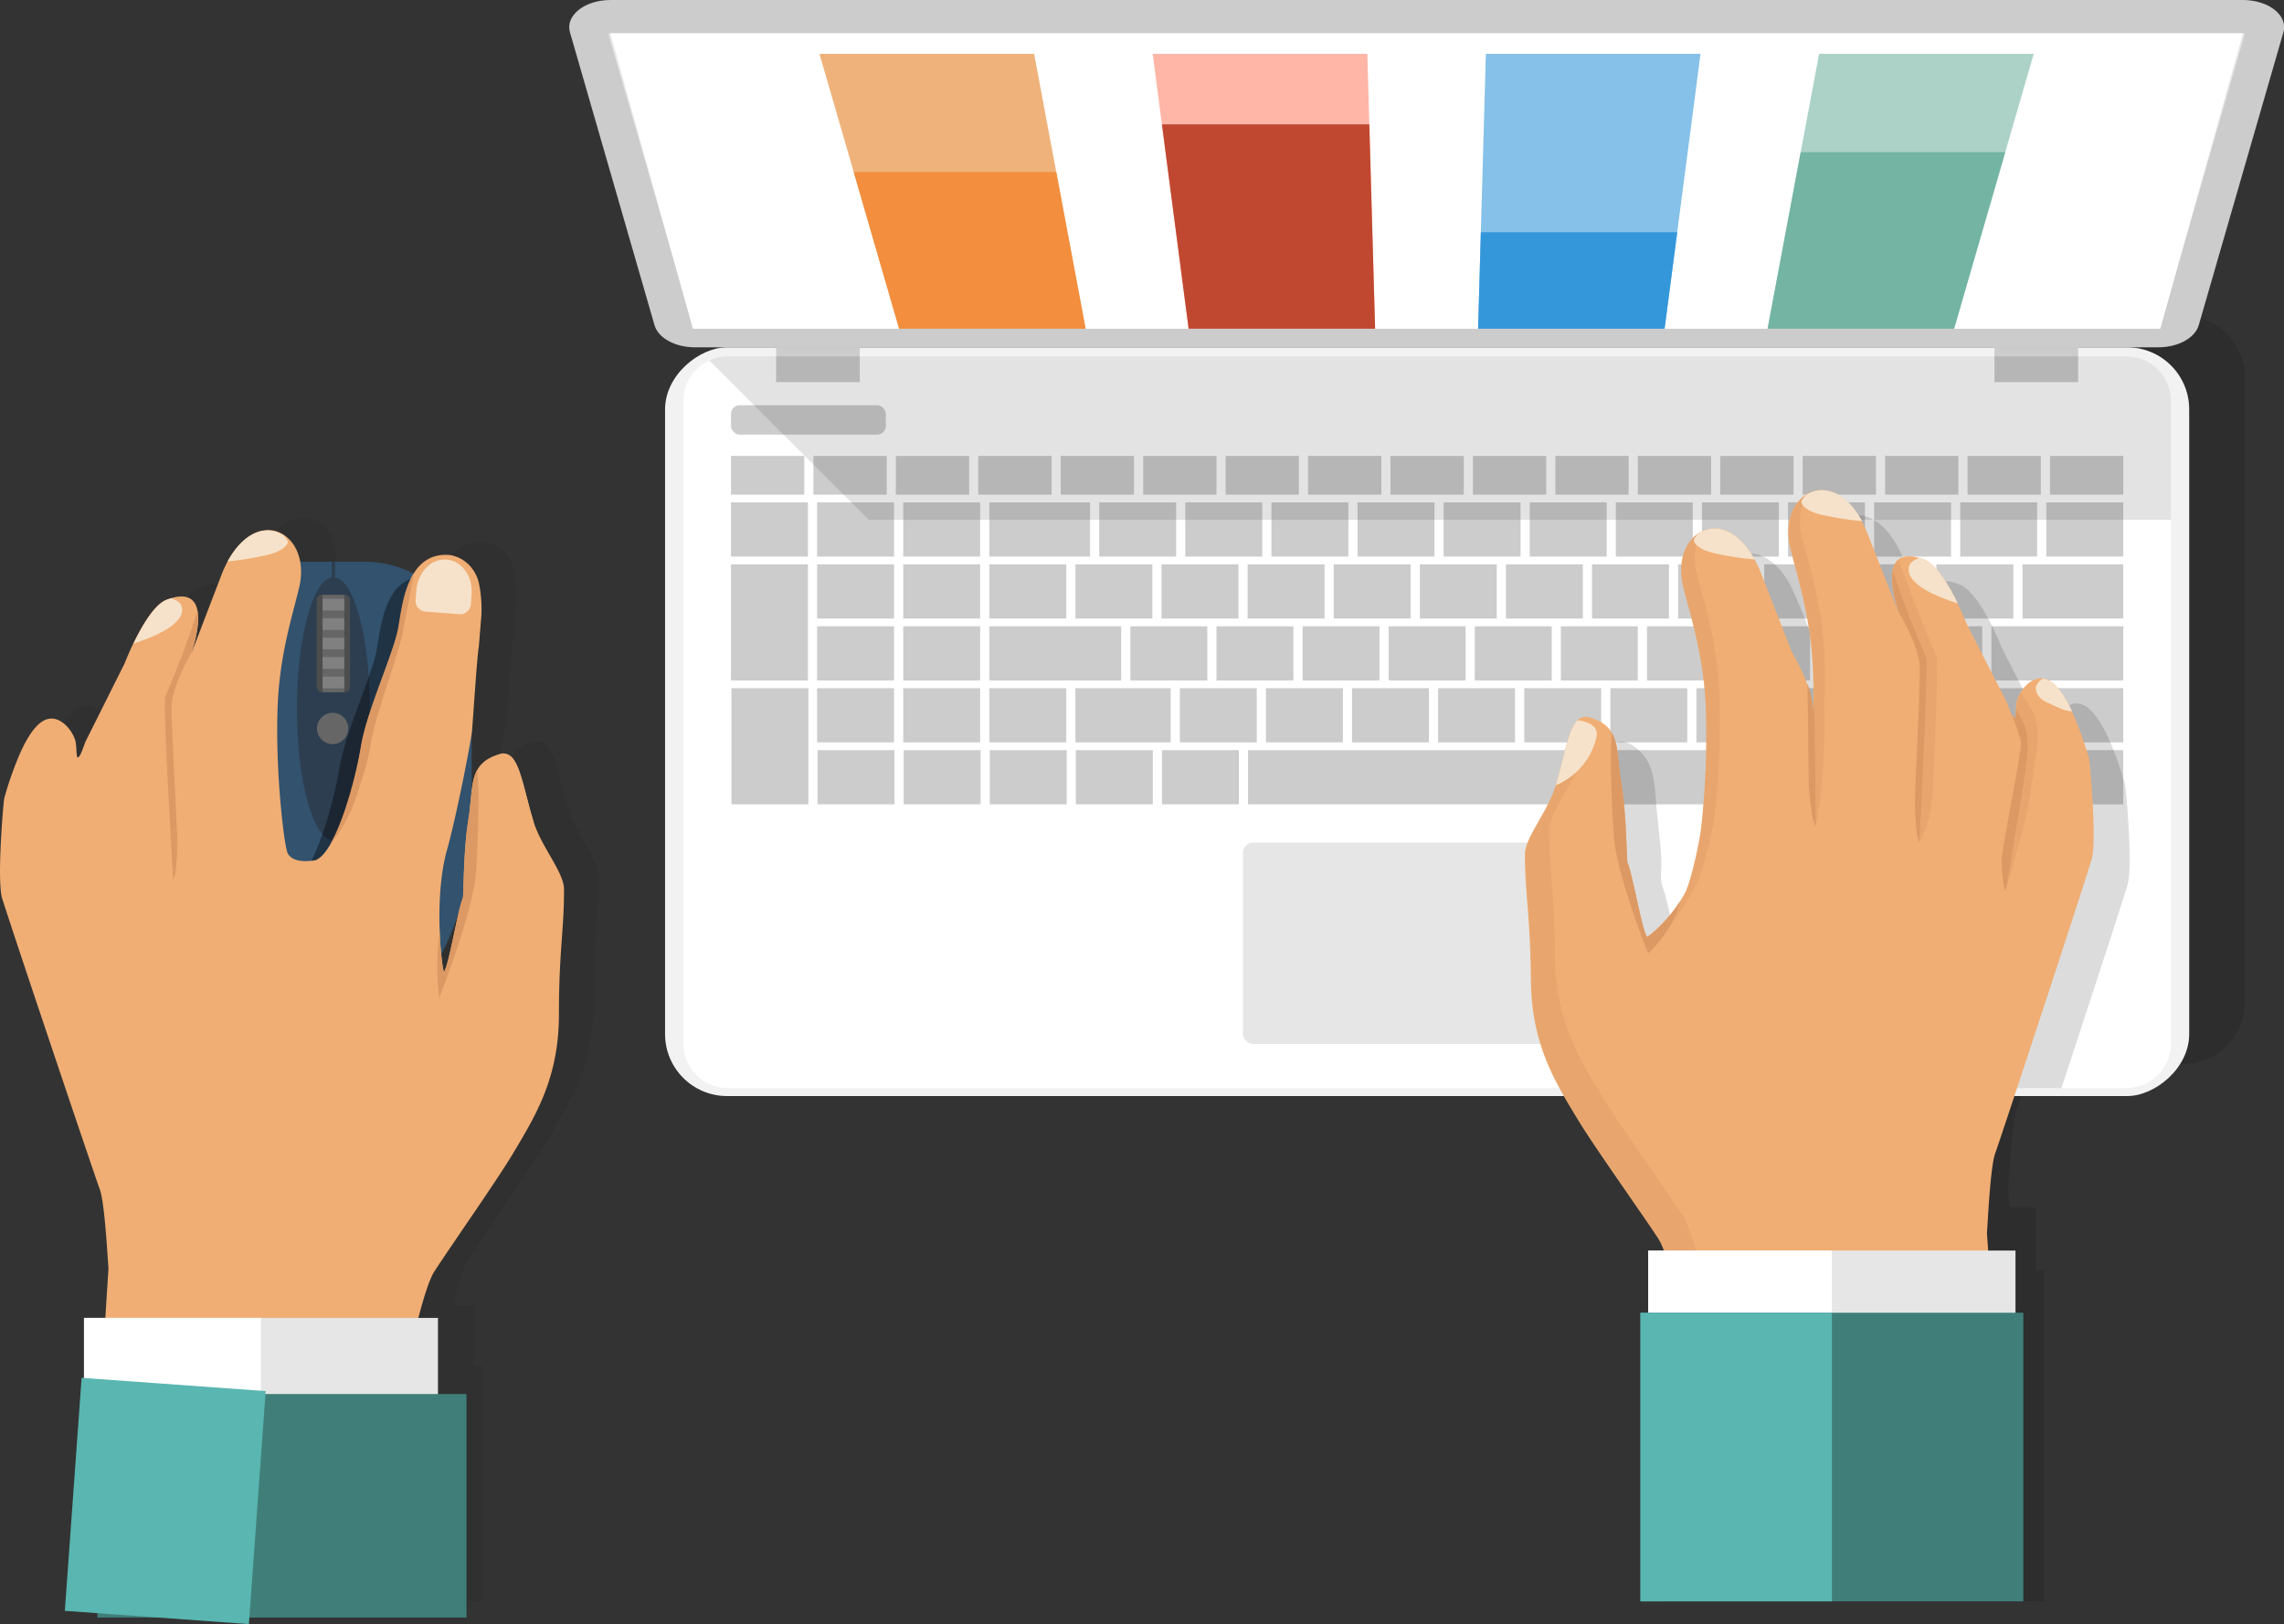 <svg xmlns="http://www.w3.org/2000/svg" viewBox="0 0 682.29 485.27"><rect x="0" y="0" width="682.29" height="485.27" fill="#333333" stroke="none"/><defs><style>.cls-1{fill:#f6e2ca;}.cls-2,.cls-21{opacity:0.11;}.cls-3{fill:#f2f2f2;}.cls-4{fill:#fff;}.cls-5{fill:#ccc;}.cls-6{fill:#e6e6e6;}.cls-7{opacity:0.14;}.cls-8{fill:#f0ae74;}.cls-10,.cls-9{fill:#dc9964;}.cls-27,.cls-9{opacity:0.38;}.cls-11{fill:#407f79;}.cls-12{fill:#59b6b0;}.cls-13{fill:#acd2c8;}.cls-14{fill:#85c1e9;}.cls-15{fill:#ffb6a7;}.cls-16{fill:#efb27a;}.cls-17{fill:#74b4a3;}.cls-18{fill:#3497da;}.cls-19{fill:#c14830;}.cls-20{fill:#f28e3d;}.cls-21{fill:#231f20;}.cls-22{fill:#32526e;}.cls-23{fill:#2d3e50;}.cls-24{fill:#4d4d4d;}.cls-25{fill:#666;}.cls-26{fill:gray;}</style></defs><title>Laptop</title><g id="Layer_2" data-name="Layer 2"><g id="Ñëîé_1" data-name="Ñëîé 1"><path class="cls-1" d="M147.2,231.41a20.49,20.49,0,0,0,12.11,14c-2.64-8.58-3.77-16.53-6.6-19.26C148.7,226.7,146.37,228.28,147.2,231.41Z"/><path class="cls-2" d="M215.21,112.76V299.42a18.52,18.52,0,0,0,18.53,18.52H475.38c.8,1.35,1.62,2.7,2.43,4,4.82,8,19.41,28.45,23.94,35.4a19.61,19.61,0,0,1,1.62,3.44h-4.81v18.58h-2.34v99.09H610.61V379.38h-2.34V360.8h-8c-.22-3.17-.36-5.09-.36-5.1.18-1.78,1-19.79,2.47-23.87.38-1,2.17-6.34,4.66-13.89h45a18.53,18.53,0,0,0,18.54-18.52V112.76A18.53,18.53,0,0,0,652,94.23H233.74a12,12,0,0,0-1.23,0A18.52,18.52,0,0,0,215.21,112.76Z"/><rect class="cls-3" x="314.46" y="-12.01" width="223.72" height="455.3" rx="18.53" ry="18.53" transform="translate(641.96 -210.68) rotate(90)"/><path class="cls-4" d="M205.19,114.61a13.32,13.32,0,0,1,12.25-8.09H635.21a13.3,13.3,0,0,1,13.3,13.3v192a13.31,13.31,0,0,1-13.3,13.29H217.44a13.3,13.3,0,0,1-13.3-13.29v-192A13.33,13.33,0,0,1,205.19,114.61Z"/><rect class="cls-5" x="612.38" y="136.24" width="21.89" height="11.57" transform="translate(1246.66 284.04) rotate(180)"/><rect class="cls-5" x="611.29" y="150.12" width="22.98" height="16.19" transform="translate(1245.56 316.42) rotate(180)"/><rect class="cls-5" x="604.18" y="168.62" width="30.1" height="16.19" transform="translate(1238.45 353.43) rotate(180)"/><rect class="cls-5" x="594.87" y="187.12" width="39.4" height="16.19" transform="translate(1229.15 390.44) rotate(180)"/><rect class="cls-5" x="583.93" y="205.63" width="50.35" height="16.19" transform="translate(1218.2 427.45) rotate(180)"/><rect class="cls-5" x="604.31" y="224.13" width="29.96" height="16.19" transform="translate(1238.59 464.46) rotate(180)"/><rect class="cls-5" x="585.57" y="150.12" width="22.98" height="16.19" transform="translate(1194.12 316.42) rotate(180)"/><rect class="cls-5" x="578.45" y="168.62" width="22.98" height="16.19" transform="translate(1179.89 353.43) rotate(180)"/><rect class="cls-5" x="569.15" y="187.12" width="22.98" height="16.19" transform="translate(1161.29 390.44) rotate(180)"/><rect class="cls-5" x="578.59" y="224.13" width="22.98" height="16.19" transform="translate(1180.17 464.46) rotate(180)"/><rect class="cls-5" x="552.87" y="224.13" width="22.98" height="16.19" transform="translate(1128.73 464.46) rotate(180)"/><rect class="cls-5" x="527.15" y="224.13" width="22.98" height="16.19" transform="translate(1077.29 464.46) rotate(180)"/><rect class="cls-5" x="372.83" y="224.13" width="151.59" height="16.19" transform="translate(897.24 464.46) rotate(180)"/><rect class="cls-5" x="347.11" y="224.13" width="22.98" height="16.19" transform="translate(717.2 464.46) rotate(180)"/><rect class="cls-5" x="321.39" y="224.13" width="22.98" height="16.19" transform="translate(665.76 464.46) rotate(180)"/><rect class="cls-5" x="295.67" y="224.13" width="22.98" height="16.19" transform="translate(614.32 464.46) rotate(180)"/><rect class="cls-5" x="269.95" y="224.13" width="22.98" height="16.19" transform="translate(562.88 464.46) rotate(180)"/><rect class="cls-5" x="244.23" y="224.13" width="22.98" height="16.19" transform="translate(511.44 464.46) rotate(180)"/><rect class="cls-5" x="218.51" y="205.63" width="22.98" height="34.7" transform="translate(460 445.95) rotate(180)"/><rect class="cls-5" x="558.21" y="205.63" width="22.98" height="16.19" transform="translate(1139.4 427.45) rotate(180)"/><rect class="cls-5" x="532.49" y="205.63" width="22.98" height="16.19" transform="translate(1087.96 427.45) rotate(180)"/><rect class="cls-5" x="506.77" y="205.63" width="22.98" height="16.19" transform="translate(1036.52 427.45) rotate(180)"/><rect class="cls-5" x="481.05" y="205.63" width="22.98" height="16.19" transform="translate(985.08 427.45) rotate(180)"/><rect class="cls-5" x="455.33" y="205.63" width="22.98" height="16.19" transform="translate(933.64 427.45) rotate(180)"/><rect class="cls-5" x="429.61" y="205.63" width="22.98" height="16.19" transform="translate(882.19 427.45) rotate(180)"/><rect class="cls-5" x="403.88" y="205.63" width="22.98" height="16.19" transform="translate(830.75 427.45) rotate(180)"/><rect class="cls-5" x="378.16" y="205.63" width="22.98" height="16.19" transform="translate(779.31 427.45) rotate(180)"/><rect class="cls-5" x="352.44" y="205.63" width="22.98" height="16.19" transform="translate(727.87 427.45) rotate(180)"/><rect class="cls-5" x="321.25" y="205.63" width="28.46" height="16.19" transform="translate(670.96 427.45) rotate(180)"/><rect class="cls-5" x="295.53" y="205.63" width="22.98" height="16.19" transform="translate(614.05 427.45) rotate(180)"/><rect class="cls-5" x="269.81" y="205.63" width="22.98" height="16.19" transform="translate(562.61 427.45) rotate(180)"/><rect class="cls-5" x="244.09" y="205.63" width="22.98" height="16.19" transform="translate(511.16 427.45) rotate(180)"/><rect class="cls-5" x="543.43" y="187.12" width="22.98" height="16.19" transform="translate(1109.85 390.44) rotate(180)"/><rect class="cls-5" x="517.71" y="187.12" width="22.98" height="16.19" transform="translate(1058.41 390.44) rotate(180)"/><rect class="cls-5" x="491.99" y="187.12" width="22.98" height="16.19" transform="translate(1006.97 390.44) rotate(180)"/><rect class="cls-5" x="466.27" y="187.12" width="22.98" height="16.19" transform="translate(955.52 390.44) rotate(180)"/><rect class="cls-5" x="440.55" y="187.12" width="22.98" height="16.19" transform="translate(904.08 390.44) rotate(180)"/><rect class="cls-5" x="414.83" y="187.12" width="22.98" height="16.19" transform="translate(852.64 390.44) rotate(180)"/><rect class="cls-5" x="389.11" y="187.12" width="22.98" height="16.19" transform="translate(801.2 390.44) rotate(180)"/><rect class="cls-5" x="363.39" y="187.12" width="22.98" height="16.19" transform="translate(749.76 390.44) rotate(180)"/><rect class="cls-5" x="337.67" y="187.12" width="22.98" height="16.19" transform="translate(698.32 390.44) rotate(180)"/><rect class="cls-5" x="295.53" y="187.12" width="39.4" height="16.19" transform="translate(630.46 390.44) rotate(180)"/><rect class="cls-5" x="269.81" y="187.12" width="22.98" height="16.19" transform="translate(562.61 390.44) rotate(180)"/><rect class="cls-5" x="244.09" y="187.12" width="22.98" height="16.19" transform="translate(511.16 390.44) rotate(180)"/><rect class="cls-5" x="552.73" y="168.62" width="22.98" height="16.19" transform="translate(1128.45 353.43) rotate(180)"/><rect class="cls-5" x="527.01" y="168.62" width="22.98" height="16.19" transform="translate(1077.01 353.43) rotate(180)"/><rect class="cls-5" x="501.29" y="168.62" width="22.98" height="16.19" transform="translate(1025.57 353.43) rotate(180)"/><rect class="cls-5" x="475.57" y="168.62" width="22.98" height="16.19" transform="translate(974.13 353.43) rotate(180)"/><rect class="cls-5" x="449.85" y="168.62" width="22.98" height="16.19" transform="translate(922.69 353.43) rotate(180)"/><rect class="cls-5" x="424.13" y="168.62" width="22.98" height="16.19" transform="translate(871.25 353.43) rotate(180)"/><rect class="cls-5" x="398.41" y="168.62" width="22.98" height="16.19" transform="translate(819.81 353.43) rotate(180)"/><rect class="cls-5" x="372.69" y="168.62" width="22.98" height="16.19" transform="translate(768.37 353.43) rotate(180)"/><rect class="cls-5" x="346.97" y="168.62" width="22.98" height="16.19" transform="translate(716.93 353.43) rotate(180)"/><rect class="cls-5" x="321.25" y="168.62" width="22.98" height="16.19" transform="translate(665.49 353.43) rotate(180)"/><rect class="cls-5" x="295.53" y="168.62" width="22.98" height="16.19" transform="translate(614.05 353.43) rotate(180)"/><rect class="cls-5" x="269.81" y="168.62" width="22.98" height="16.19" transform="translate(562.61 353.43) rotate(180)"/><rect class="cls-5" x="244.09" y="168.62" width="22.98" height="16.19" transform="translate(511.16 353.43) rotate(180)"/><rect class="cls-5" x="218.37" y="168.62" width="22.98" height="34.7"/><rect class="cls-5" x="559.85" y="150.12" width="22.98" height="16.19" transform="translate(1142.68 316.42) rotate(180)"/><rect class="cls-5" x="534.13" y="150.12" width="22.98" height="16.19" transform="translate(1091.24 316.42) rotate(180)"/><rect class="cls-5" x="508.41" y="150.12" width="22.98" height="16.19" transform="translate(1039.8 316.42) rotate(180)"/><rect class="cls-5" x="482.69" y="150.12" width="22.98" height="16.19" transform="translate(988.36 316.42) rotate(180)"/><rect class="cls-5" x="456.97" y="150.12" width="22.98" height="16.19" transform="translate(936.92 316.42) rotate(180)"/><rect class="cls-5" x="431.25" y="150.12" width="22.98" height="16.19" transform="translate(885.48 316.42) rotate(180)"/><rect class="cls-5" x="405.53" y="150.12" width="22.98" height="16.19" transform="translate(834.04 316.42) rotate(180)"/><rect class="cls-5" x="379.81" y="150.12" width="22.98" height="16.19" transform="translate(782.6 316.42) rotate(180)"/><rect class="cls-5" x="354.09" y="150.12" width="22.98" height="16.19" transform="translate(731.16 316.42) rotate(180)"/><rect class="cls-5" x="328.37" y="150.12" width="22.98" height="16.19" transform="translate(679.72 316.42) rotate(180)"/><rect class="cls-5" x="295.53" y="150.12" width="30.1" height="16.19" transform="translate(621.16 316.42) rotate(180)"/><rect class="cls-5" x="269.81" y="150.12" width="22.98" height="16.19" transform="translate(562.61 316.42) rotate(180)"/><rect class="cls-5" x="244.09" y="150.12" width="22.98" height="16.19" transform="translate(511.16 316.42) rotate(180)"/><rect class="cls-5" x="218.37" y="150.12" width="22.98" height="16.19" transform="translate(459.72 316.42) rotate(180)"/><rect class="cls-5" x="587.76" y="136.24" width="21.89" height="11.57" transform="translate(1197.41 284.04) rotate(180)"/><rect class="cls-5" x="563.13" y="136.24" width="21.89" height="11.57" transform="translate(1148.15 284.04) rotate(180)"/><rect class="cls-5" x="538.51" y="136.24" width="21.89" height="11.57" transform="translate(1098.9 284.04) rotate(180)"/><rect class="cls-5" x="513.88" y="136.24" width="21.89" height="11.57" transform="translate(1049.65 284.04) rotate(180)"/><rect class="cls-5" x="489.25" y="136.24" width="21.89" height="11.57" transform="translate(1000.4 284.04) rotate(180)"/><rect class="cls-5" x="464.63" y="136.24" width="21.89" height="11.57" transform="translate(951.15 284.04) rotate(180)"/><rect class="cls-5" x="440" y="136.24" width="21.89" height="11.57" transform="translate(901.9 284.04) rotate(180)"/><rect class="cls-5" x="415.38" y="136.24" width="21.89" height="11.57" transform="translate(852.64 284.04) rotate(180)"/><rect class="cls-5" x="390.75" y="136.24" width="21.89" height="11.57" transform="translate(803.39 284.04) rotate(180)"/><rect class="cls-5" x="366.13" y="136.24" width="21.89" height="11.57" transform="translate(754.14 284.04) rotate(180)"/><rect class="cls-5" x="341.5" y="136.24" width="21.89" height="11.57" transform="translate(704.89 284.04) rotate(180)"/><rect class="cls-5" x="316.87" y="136.24" width="21.89" height="11.57" transform="translate(655.64 284.04) rotate(180)"/><rect class="cls-5" x="292.25" y="136.24" width="21.89" height="11.57" transform="translate(606.38 284.04) rotate(180)"/><rect class="cls-5" x="267.62" y="136.24" width="21.89" height="11.57" transform="translate(557.13 284.04) rotate(180)"/><rect class="cls-5" x="243" y="136.24" width="21.89" height="11.57" transform="translate(507.88 284.04) rotate(180)"/><rect class="cls-5" x="218.37" y="136.24" width="21.89" height="11.57" transform="translate(458.63 284.04) rotate(180)"/><rect class="cls-6" x="371.3" y="251.77" width="110.04" height="60.18" rx="3.03" ry="3.03" transform="translate(852.64 563.72) rotate(180)"/><rect class="cls-5" x="218.37" y="121.09" width="46.24" height="8.79" rx="2.58" ry="2.58" transform="translate(482.98 250.96) rotate(180)"/><rect class="cls-5" x="595.81" y="103.78" width="24.99" height="10.4" transform="translate(1216.6 217.96) rotate(180)"/><rect class="cls-5" x="231.85" y="103.78" width="24.99" height="10.4" transform="translate(488.68 217.96) rotate(180)"/><path class="cls-5" d="M182.37,0H670c7.73,0,13.56,4.64,12.11,9.65L656.82,97.17c-1.11,3.83-6.19,6.61-12.11,6.61H207.63c-5.92,0-11-2.77-12.11-6.61L170.26,9.65C168.82,4.64,174.64,0,182.37,0Z"/><path class="cls-6" d="M181.82,10.38,207.08,97.9a.55.55,0,0,0,.55.31H644.7a.56.56,0,0,0,.56-.31l25.24-87.52c0-.07.05-.16-.11-.31a.7.7,0,0,0-.43-.13H182.38a.71.71,0,0,0-.44.13A.27.27,0,0,0,181.82,10.38Z"/><polygon class="cls-4" points="206.99 98.21 645.34 98.21 670.02 9.95 182.31 9.95 206.99 98.21"/><path class="cls-2" d="M648.51,119.82v35.5h-389L211.9,107.73a13.08,13.08,0,0,1,5.54-1.22H635.21A13.3,13.3,0,0,1,648.51,119.82Z"/><path class="cls-7" d="M466.27,262.63c0,12.31,1.65,18.47,1.78,37.75a63.63,63.63,0,0,0,4.89,24.74H615.79c7.68-23.28,17.75-54.05,19.77-60.78,1.61-5.34-.46-29.11-.8-30.11-1.9-6.45-7.05-23-13.75-24-3.55-.5-6.87,3.33-7.83,6.68a17.2,17.2,0,0,0-.28,2.53,17.2,17.2,0,0,1-.22,2.42c-.37.34-.85-.43-1.3-1.48l0,0c-.31-.7-.6-1.5-.85-2.18,0,0,0,0,0,0A10.08,10.08,0,0,0,610,217v0s-11.93-23.25-12-23.4c-2-5.1-7.55-17.14-12.73-19-10.46-4-11,5.2-7.46,15.71a.62.62,0,0,1,0,.14c-7.8-19.4-8.7-23.11-11-27.26-5-9.22-12.87-11.75-18.15-6.74-9.74,9.23,2,21.42,3.5,50,.55,11-.16,15.34-.18,12.26-.05-7-6-15.68-6.22-16.68-9.84-26.21-11.13-27.89-12.92-30.35-5.45-7.47-12.18-7.68-16.28-3.78-9.69,9.13,2,21.56,3.5,50,.75,15.08.27,47.63-8.79,60.57-3.89,5.39-8.54,9.09-8.75,8.9-1.65-2.63-4.21-18.39-5.83-22.26-.89-2.14-.3-5.83-.4-8.1-.24-5.09-.93-10.08-1.4-15.14-.44-4.68-.4-9.75-2.51-14.06-1.65-3.38-7.59-8.89-11.15-4.71-2.58,3-3.67,15.32-8.14,24.37C470.94,252,466.26,257.36,466.27,262.63Z"/><path class="cls-8" d="M464.62,235.05l.11-.37c2.61-8.68,3.69-16.7,6.52-19.48a3.38,3.38,0,0,1,3.57-.85c9.58,2.78,7.82,9.54,9.52,19.72,1.63,9.72,1.53,22.84,1.83,23.57,1.62,3.86,4.18,19.63,5.81,22.26.19.31,7.38-5.5,11.4-13.12,1.71-3.24,4.27-14.88,4.77-19.19a245,245,0,0,0,1.37-37.16c-.8-15.8-4.95-27.64-6.76-35.43-1.49-6.35.15-11.64,3.26-14.58a9.73,9.73,0,0,1,1.25-1c4.15-2.8,10.11-2,15,4.78a26.42,26.42,0,0,1,1.87,3,36.63,36.63,0,0,1,2.08,4.48c6.84,17.49,8.5,21.72,8.91,22.74a.86.86,0,0,1,0,.12v0a.35.35,0,0,0,0,.06s6.15,9.95,6.19,16.63c0,3.08.74-1.29.18-12.26-.8-15.81-4.94-27.64-6.76-35.43-1.48-6.35.16-11.64,3.26-14.58a9.52,9.52,0,0,1,1.25-1c4.15-2.8,10.12-2,15,4.78a27,27,0,0,1,1.87,3,36.81,36.81,0,0,1,2.08,4.47c7,17.77,8.55,21.85,8.92,22.79a1.28,1.28,0,0,0,0-.15c-.58-1.68-2.57-7.94-1.8-12.28.58-3.21,2.66-5.37,8-3.86.42.12.85.26,1.31.42,3.79,1.37,7.67,8.09,10.14,13.17,1.45,3,2.41,5.38,2.59,5.84l.07.16,11.9,23.22h0v0l0,0c.13.26.29.67.47,1.16v0c.26.68.55,1.49.86,2.19v0c.46,1,.93,1.82,1.31,1.47a17,17,0,0,0,.22-2.42,17.7,17.7,0,0,1,.28-2.53c1-3.35,4.28-7.17,7.83-6.68,2.5.35,5.42,3,8.61,9.79a102.38,102.38,0,0,1,5.14,14.18l0,.09c.27,1.13,2.41,24.59.77,30-3.25,10.79-27.25,83.64-28.79,87.81s-2.29,22.09-2.48,23.87c0,.11,4.66,64.15,3.63,64.13l-85.53-1.45a1.78,1.78,0,0,1-1.75-1.63c-.36-4.11-9.49-51.69-14.49-59.37-4.52-6.95-19.12-27.42-23.94-35.4-6.79-11.22-14-22.51-14.17-41.92s-1.76-25.43-1.78-37.75C455.66,250.24,462.4,242.33,464.62,235.05Z"/><path class="cls-9" d="M491.49,278.82c.14,3,.38,5.31.82,6,.18.31,11-12.71,15.12-22.09,1.46-3.36,4.27-14.88,4.77-19.19a245.83,245.83,0,0,0,1.37-37.16c-.8-15.8-4.95-27.64-6.76-35.43-1.13-4.79-.46-9,1.27-12-.27.14-.54.31-.8.48a10.9,10.9,0,0,0-1.25,1c-3.1,2.93-4.75,8.22-3.26,14.58,1.81,7.79,6,19.63,6.76,35.43a245.81,245.81,0,0,1-1.37,37.16c-.51,4.31-3.07,15.95-4.77,19.19-4,7.63-11.21,13.43-11.4,13.12A6.46,6.46,0,0,1,491.49,278.82Z"/><path class="cls-1" d="M476.85,220.51a20.68,20.68,0,0,1-12.12,14.17c2.61-8.68,3.69-16.7,6.52-19.48C475.3,215.76,477.67,217.34,476.85,220.51Z"/><path class="cls-9" d="M567.23,182.82a.13.13,0,0,1,0,.05.17.17,0,0,1,0,.08.69.69,0,0,1,0,.1v0a.14.14,0,0,1,0,.05s6.15,10,6.19,16.63S572,238.1,572,239.64s.33,9,.85,10.53l.52,1.54v0a34.13,34.13,0,0,0,3.93-14.21c.75-16.08,1.77-40.16,1.25-41.18-.78-1.53-5.09-12.27-5.09-12.27s-3.84-9.94-6.35-16.82a4.26,4.26,0,0,0-1.06,1.36,6.93,6.93,0,0,0-.63,2C564.67,174.89,566.66,181.14,567.23,182.82Z"/><path class="cls-9" d="M598.93,266.19s0,0,.06,0c.71-.5,6.16-22.14,6.54-23.66.67-2.67,2.86-18.23,3-19.53s.59-5.89-.89-9.59c-.25-.64-2.16-3.69-3.9-6.45-.18.31-.35.61-.51.93a10.35,10.35,0,0,0-.61,1.58,17.53,17.53,0,0,0-.28,2.53,16,16,0,0,1-.22,2.43c-.37.34-.85-.42-1.31-1.47a68.68,68.68,0,0,1,3,8.85c.27,2.18-5.7,31.91-5.8,34.87A43.89,43.89,0,0,0,598.93,266.19Z"/><path class="cls-9" d="M455.67,255.17c0,12.31,1.64,18.48,1.78,37.75s7.38,30.7,14.17,41.92c4.82,8,19.42,28.45,23.94,35.4,1.83,2.82,4.22,11,6.52,20.37h8.76c-2.77-12.18-5.9-24-8.19-27.46-4.52-6.95-19.12-27.43-23.94-35.4-6.79-11.22-14-22.51-14.17-41.92s-1.75-25.44-1.78-37.76c0-4.24,5-10.71,7.8-17.09a21.88,21.88,0,0,1-5.82,3.69c0,.13-.08.25-.12.38C462.4,242.33,455.65,250.25,455.67,255.17Z"/><path class="cls-9" d="M541.63,199c.55,11-.16,15.34-.18,12.26a14.85,14.85,0,0,0-.21-2.22l-.08,4.31,1.24,33.61c3.1-14.79,2.62-34.06,2.47-38.26.15,1,.63-3.56.14-13.09-.79-15.8-4.94-27.65-6.75-35.43-1.17-5-.39-9.4,1.53-12.46l-.42.26a10.82,10.82,0,0,0-1.25,1c-3.1,2.93-4.75,8.23-3.27,14.59,1.71,7.37,5.52,18.37,6.61,32.95v0C541.54,197.35,541.58,198.16,541.63,199Zm3.2,8.86s0,.25,0,.72A6.91,6.91,0,0,1,544.83,207.85Z"/><path class="cls-1" d="M584.84,180.28c-12.47-3.91-15.36-8-14.59-11,.32-1.26,1.62-2.07,3.14-2.57.42.12.85.26,1.31.42C578.49,168.48,582.37,175.2,584.84,180.28Z"/><path class="cls-1" d="M556.28,155.71A88.11,88.11,0,0,1,546,154.2c-5.79-1-7.34-2.84-7.83-3.9-.24-.52.35-1.26,1.23-2.33,4.15-2.8,10.12-2,15,4.78A27,27,0,0,1,556.28,155.71Z"/><path class="cls-1" d="M619,212.59c-2.6-.13-5.12-1.71-7.35-2.65-2.47-1-3.93-3.15-3.36-5a4,4,0,0,1,2.1-2.15C612.92,203.15,615.83,205.77,619,212.59Z"/><path class="cls-1" d="M524.18,167.17a88.06,88.06,0,0,1-10.3-1.51c-5.79-1-7.34-2.84-7.83-3.9-.24-.52.35-1.26,1.23-2.33,4.15-2.8,10.12-2,15,4.78A27,27,0,0,1,524.18,167.17Z"/><path class="cls-10" d="M573.39,251.72l-.52-1.54c-.52-1.54-.83-9-.84-10.53s1.57-33.17,1.52-39.85-6.19-16.63-6.19-16.63l0-.06v0l-.08-.23c-.58-1.68-2.57-7.94-1.8-12.28,1.51,4.69,4.79,13.5,4.79,13.5s4.31,10.73,5.09,12.27S573.39,251.72,573.39,251.72Z"/><path class="cls-10" d="M605.57,225.94c-.09,1.3-2.28,16.86-2.95,19.54-.39,1.57-3.29,21.74-3.68,20.72a43.16,43.16,0,0,1-1-9.5c.11-3,6.07-32.68,5.8-34.87a67.79,67.79,0,0,0-3-8.85c.46,1,.93,1.82,1.31,1.47a17,17,0,0,0,.22-2.42,44.67,44.67,0,0,1,2.37,4.33C606.15,220,605.65,224.63,605.57,225.94Z"/><path class="cls-10" d="M484.34,234.08c1.63,9.72,1.53,22.84,1.83,23.57,1.62,3.86,4.18,19.63,5.81,22.26.19.31,5.88-4.24,10-10.75a32.23,32.23,0,0,1-9.69,15.66S483,261.5,482.13,250.13c-.52-6.91-1.3-23.53-.63-31.16C483.57,222.54,483.26,227.63,484.34,234.08Z"/><path class="cls-10" d="M541.44,211.25c0,1.58.2,1.2.32-1l.24,1.46c.28,15.85.39,35.26.39,35.26l-.61-1.51c-.61-1.51-1.34-8.93-1.43-10.47-.08-1.14-.2-18.93-.43-30.72A22.13,22.13,0,0,1,541.44,211.25Z"/><rect class="cls-6" x="492.37" y="373.67" width="109.72" height="32.15" transform="translate(1094.45 779.48) rotate(180)"/><rect class="cls-4" x="492.37" y="373.67" width="54.86" height="32.15" transform="translate(1039.6 779.48) rotate(180)"/><rect class="cls-11" x="490.03" y="392.25" width="114.4" height="86.23" transform="translate(1094.45 870.72) rotate(180)"/><rect class="cls-12" x="490.03" y="392.25" width="57.2" height="86.23" transform="translate(1037.26 870.72) rotate(180)"/><polygon class="cls-13" points="528.03 98.21 583.74 98.21 607.53 16.09 543.41 16.09 528.03 98.21"/><polygon class="cls-14" points="441.55 98.21 497.26 98.21 507.99 16.09 443.87 16.09 441.55 98.21"/><polygon class="cls-15" points="355.07 98.21 410.78 98.21 408.46 16.09 344.34 16.09 355.07 98.21"/><polygon class="cls-16" points="268.59 98.21 324.3 98.21 308.92 16.09 244.8 16.09 268.59 98.21"/><polygon class="cls-17" points="528.03 98.21 583.74 98.21 599.02 45.47 537.91 45.47 528.03 98.21"/><polygon class="cls-18" points="441.55 98.21 497.26 98.21 501.03 69.39 442.37 69.39 441.55 98.21"/><polygon class="cls-19" points="355.07 98.21 410.78 98.21 409.05 37.16 347.09 37.16 355.07 98.21"/><polygon class="cls-20" points="268.59 98.21 324.3 98.21 315.53 51.41 255.03 51.41 268.59 98.21"/><path class="cls-21" d="M40.26,351.36c1.52,4,2.43,21.88,2.62,23.64,0,.17-.41,6.37-.93,14.85H35.11l0,18.05H32.87l-.05,70.59H144l0-70.48h-2.37V389.93h-6.28c1.7-6.54,3.38-11.8,4.76-13.94,4.44-6.92,18.76-27.31,23.48-35.25,6.65-11.16,13.75-22.4,13.75-41.63s1.57-25.23,1.51-37.43c0-4.87-6.76-12.67-9-19.87,0-.12-.07-.25-.11-.37-2.64-8.58-3.77-16.53-6.59-19.25a3.33,3.33,0,0,0-3.54-.82c-9.47,2.82-7.68,9.51-9.3,19.62-1.55,9.65-1.36,22.64-1.65,23.37-1.58,3.84-4,19.48-5.61,22.1-.37.61-3.44-21.15.9-36.55,2.86-10.18,7.18-32.61,7.42-35.22.36-4,1.51-22.12,2-25,.17-1,.37-4.67.77-9a38,38,0,0,0-.7-10.45,11.24,11.24,0,0,0-2.19-4.52c-.05-.06-.1-.13-.16-.19a10.44,10.44,0,0,0-2.93-2.44,10,10,0,0,0-3.57-1.2c-.36,0-.71,0-1.05,0-4.62,0-7.62,2.37-9.62,5.66-2.92,4.79-3.75,11.57-4.48,15.94-1.27,7.53-9.48,25-11.19,35.62s-7.35,31-13.31,33.88a1.72,1.72,0,0,1-.41.13c-1.16.23-6.49,1.1-8.19-2-1.06-1.91-3.86-25.11-3-44.58C94,190.9,98,179.14,99.78,171.41c1.43-6.31-.23-11.54-3.33-14.43a10.12,10.12,0,0,0-1.24-1c-4.14-2.74-10-1.86-14.87,4.84a27.31,27.31,0,0,0-1.84,2.95,36,36,0,0,0-2,4.45c-6.46,16.87-8.18,21.33-8.64,22.5.56-1.67,2.49-7.88,1.7-12.19-.59-3.18-2.67-5.31-7.91-3.77-.42.11-.84.26-1.3.43-3.75,1.38-7.55,8.07-10,13.13-1.41,3-2.35,5.35-2.52,5.81l-.07.16L36.15,217.39h0v0l0,0a11.4,11.4,0,0,0-.46,1.15s0,0,0,0c-.25.67-.54,1.48-.84,2.17,0,0,0,0,0,0-.44,1-.91,1.81-1.28,1.47a17.33,17.33,0,0,1-.23-2.4,17,17,0,0,0-.3-2.51c-1-3.31-4.3-7.08-7.81-6.57-2.48.36-5.35,3-8.46,9.76a100.63,100.63,0,0,0-5,14.08l0,.1c-.26,1.12-2.22,24.38-.56,29.76C14.43,275.2,38.71,347.23,40.26,351.36Z"/><path class="cls-22" d="M58.27,199.84s6.19,60,12.14,97.87h53.5a82.26,82.26,0,0,0,17-50.25V199.84a32,32,0,0,0-32-32H90.25A32,32,0,0,0,58.27,199.84Z"/><rect class="cls-23" x="99.09" y="167.74" width="1.02" height="5.43" transform="translate(199.19 340.91) rotate(180)"/><ellipse class="cls-23" cx="99.6" cy="211.78" rx="10.89" ry="39.31"/><rect class="cls-24" x="94.63" y="177.73" width="9.93" height="29.1" rx="1.6" ry="1.6"/><rect class="cls-25" x="96.36" y="177.73" width="6.47" height="29.1" transform="translate(199.19 384.57) rotate(180)"/><circle class="cls-25" cx="99.37" cy="217.66" r="4.68"/><rect class="cls-26" x="96.36" y="178.91" width="6.47" height="3.48" transform="translate(199.19 361.31) rotate(180)"/><rect class="cls-26" x="96.36" y="184.73" width="6.47" height="3.48" transform="translate(199.19 372.94) rotate(180)"/><rect class="cls-26" x="96.36" y="190.55" width="6.47" height="3.48" transform="translate(199.19 384.57) rotate(180)"/><rect class="cls-26" x="96.36" y="196.36" width="6.47" height="3.48" transform="translate(199.19 396.2) rotate(180)"/><rect class="cls-26" x="96.36" y="202.18" width="6.47" height="3.48" transform="translate(199.19 407.83) rotate(180)"/><path class="cls-8" d="M.66,268.48C4,279.15,28.24,351.19,29.79,355.3s2.42,21.88,2.62,23.64c0,.11-4.18,63.61-3.16,63.58l84.76-2a1.77,1.77,0,0,0,1.72-1.63c.32-4.08,9.05-51.3,14-58.94,4.44-6.92,18.76-27.31,23.49-35.25,6.65-11.17,13.75-22.41,13.75-41.64s1.57-25.22,1.51-37.43c0-4.88-6.76-12.67-9-19.87l-.11-.37c-2.64-8.58-3.77-16.53-6.6-19.26a3.35,3.35,0,0,0-3.54-.81c-9.47,2.82-7.68,9.51-9.3,19.61-1.55,9.65-1.36,22.64-1.65,23.37-1.58,3.84-4,19.48-5.61,22.1-.37.61-3.44-21.14.89-36.55,2.86-10.18,7.18-32.61,7.42-35.22.36-4,1.51-22.13,2-25,.16-1,.37-4.67.77-9a37.94,37.94,0,0,0-.7-10.45,11.35,11.35,0,0,0-2.19-4.52l-.15-.19a10.25,10.25,0,0,0-6.5-3.65h0c-5.23-.38-8.52,2.08-10.68,5.62h0c-2.92,4.79-3.74,11.56-4.48,15.93-1.27,7.54-9.48,25-11.18,35.63s-7.35,31-13.31,33.88a1.7,1.7,0,0,1-.41.13c-1.16.23-6.48,1.1-8.18-2-1.06-1.91-3.86-25.1-3-44.58.68-15.67,4.71-27.43,6.45-35.16,1.43-6.3-.24-11.54-3.34-14.43a9.43,9.43,0,0,0-1.25-1c-4.13-2.74-10-1.87-14.86,4.84A26.74,26.74,0,0,0,68,167.74a36.47,36.47,0,0,0-2,4.45c-6.77,17.66-8.32,21.72-8.69,22.65a1.24,1.24,0,0,1,0-.15c.56-1.67,2.49-7.88,1.7-12.18-.59-3.18-2.67-5.31-7.91-3.77-.41.12-.84.26-1.3.43-3.74,1.39-7.55,8.07-10,13.13-1.41,3-2.35,5.35-2.53,5.81l-.07.16L25.67,221.34h0v0c-.43.64-1.78,5.66-2.62,4.89a16.84,16.84,0,0,1-.24-2.4,17.54,17.54,0,0,0-.29-2.51c-1-3.31-4.29-7.08-7.81-6.57-2.48.36-5.35,3-8.46,9.76a101.46,101.46,0,0,0-5,14.09l0,.09C1,239.84-1,263.11.66,268.48Z"/><path class="cls-1" d="M126.84,182.72a3.24,3.24,0,0,1-2.65-3.7l.2-2.63c.42-5.43,4.45-9.54,9-9.19h0c4.55.35,7.91,5,7.49,10.46l-.2,2.63a3.24,3.24,0,0,1-3.18,3.25Z"/><path class="cls-10" d="M51.74,263l.51-1.53c.51-1.53.76-8.92.76-10.45s-1.78-32.86-1.78-39.48,6-16.53,6-16.53l0-.06v0l.08-.23c.56-1.67,2.49-7.88,1.7-12.18-1.46,4.66-4.66,13.41-4.66,13.41s-4.2,10.66-5,12.19S51.74,263,51.74,263Z"/><path class="cls-1" d="M39.9,192.28c12.33-4,15.17-8,14.39-11-.32-1.24-1.62-2-3.13-2.53-.41.12-.84.26-1.3.43C46.11,180.55,42.31,187.23,39.9,192.28Z"/><path class="cls-1" d="M68,167.74a87.32,87.32,0,0,0,10.19-1.57c5.73-1.05,7.26-2.87,7.74-3.92.24-.52-.35-1.25-1.24-2.3-4.13-2.74-10-1.87-14.86,4.84A26.74,26.74,0,0,0,68,167.74Z"/><path class="cls-10" d="M131.19,298.26s10.22-26.18,11-37.45c.46-6.85,1.13-23.33.41-30.88-2,3.55-1.68,8.58-2.71,15-1.55,9.65-1.36,22.64-1.65,23.37-1.58,3.84-4,19.48-5.61,22.1-.19.31-1.05-5-1.32-12.37A85.47,85.47,0,0,0,131.19,298.26Z"/><path class="cls-10" d="M106,239.31c2.19-6.52,3.81-11.29,4.61-16.27,1.7-10.63,8.58-27.3,9.84-34.84.59-3.52,3.62-17.72,3-16.72h0c-2.92,4.79-3.74,11.56-4.48,15.93-1.27,7.54-9.48,25-11.18,35.63-1.26,7.86-4.74,21.28-8.91,28.76C97.46,254.34,103.53,246.57,106,239.31Z"/><path class="cls-27" d="M93,257.23c.47-.06.85-.13,1.07-.17a1.72,1.72,0,0,0,.41-.13c6-2.9,11.62-23.37,13.31-33.88S117.69,195,119,187.42c.37-2.18.76-5,1.42-7.81a30.42,30.42,0,0,1,2.28-6.68,11.33,11.33,0,0,0-5.64,5h0c-2.91,4.79-3.74,11.56-4.48,15.93-1.26,7.54-9.47,25-11.18,35.63C100.16,237,96.91,249.61,93,257.23Z"/><rect class="cls-6" x="25.08" y="393.78" width="105.74" height="30.98" transform="translate(155.91 818.55) rotate(180)"/><rect class="cls-4" x="25.08" y="393.78" width="52.87" height="30.98" transform="translate(103.04 818.55) rotate(180)"/><rect class="cls-11" x="29.09" y="416.53" width="110.26" height="66.78" transform="translate(168.43 899.84) rotate(180)"/><rect class="cls-12" x="21.8" y="413.58" width="55.13" height="69.8" transform="translate(66.38 899.35) rotate(-175.88)"/></g></g></svg>
